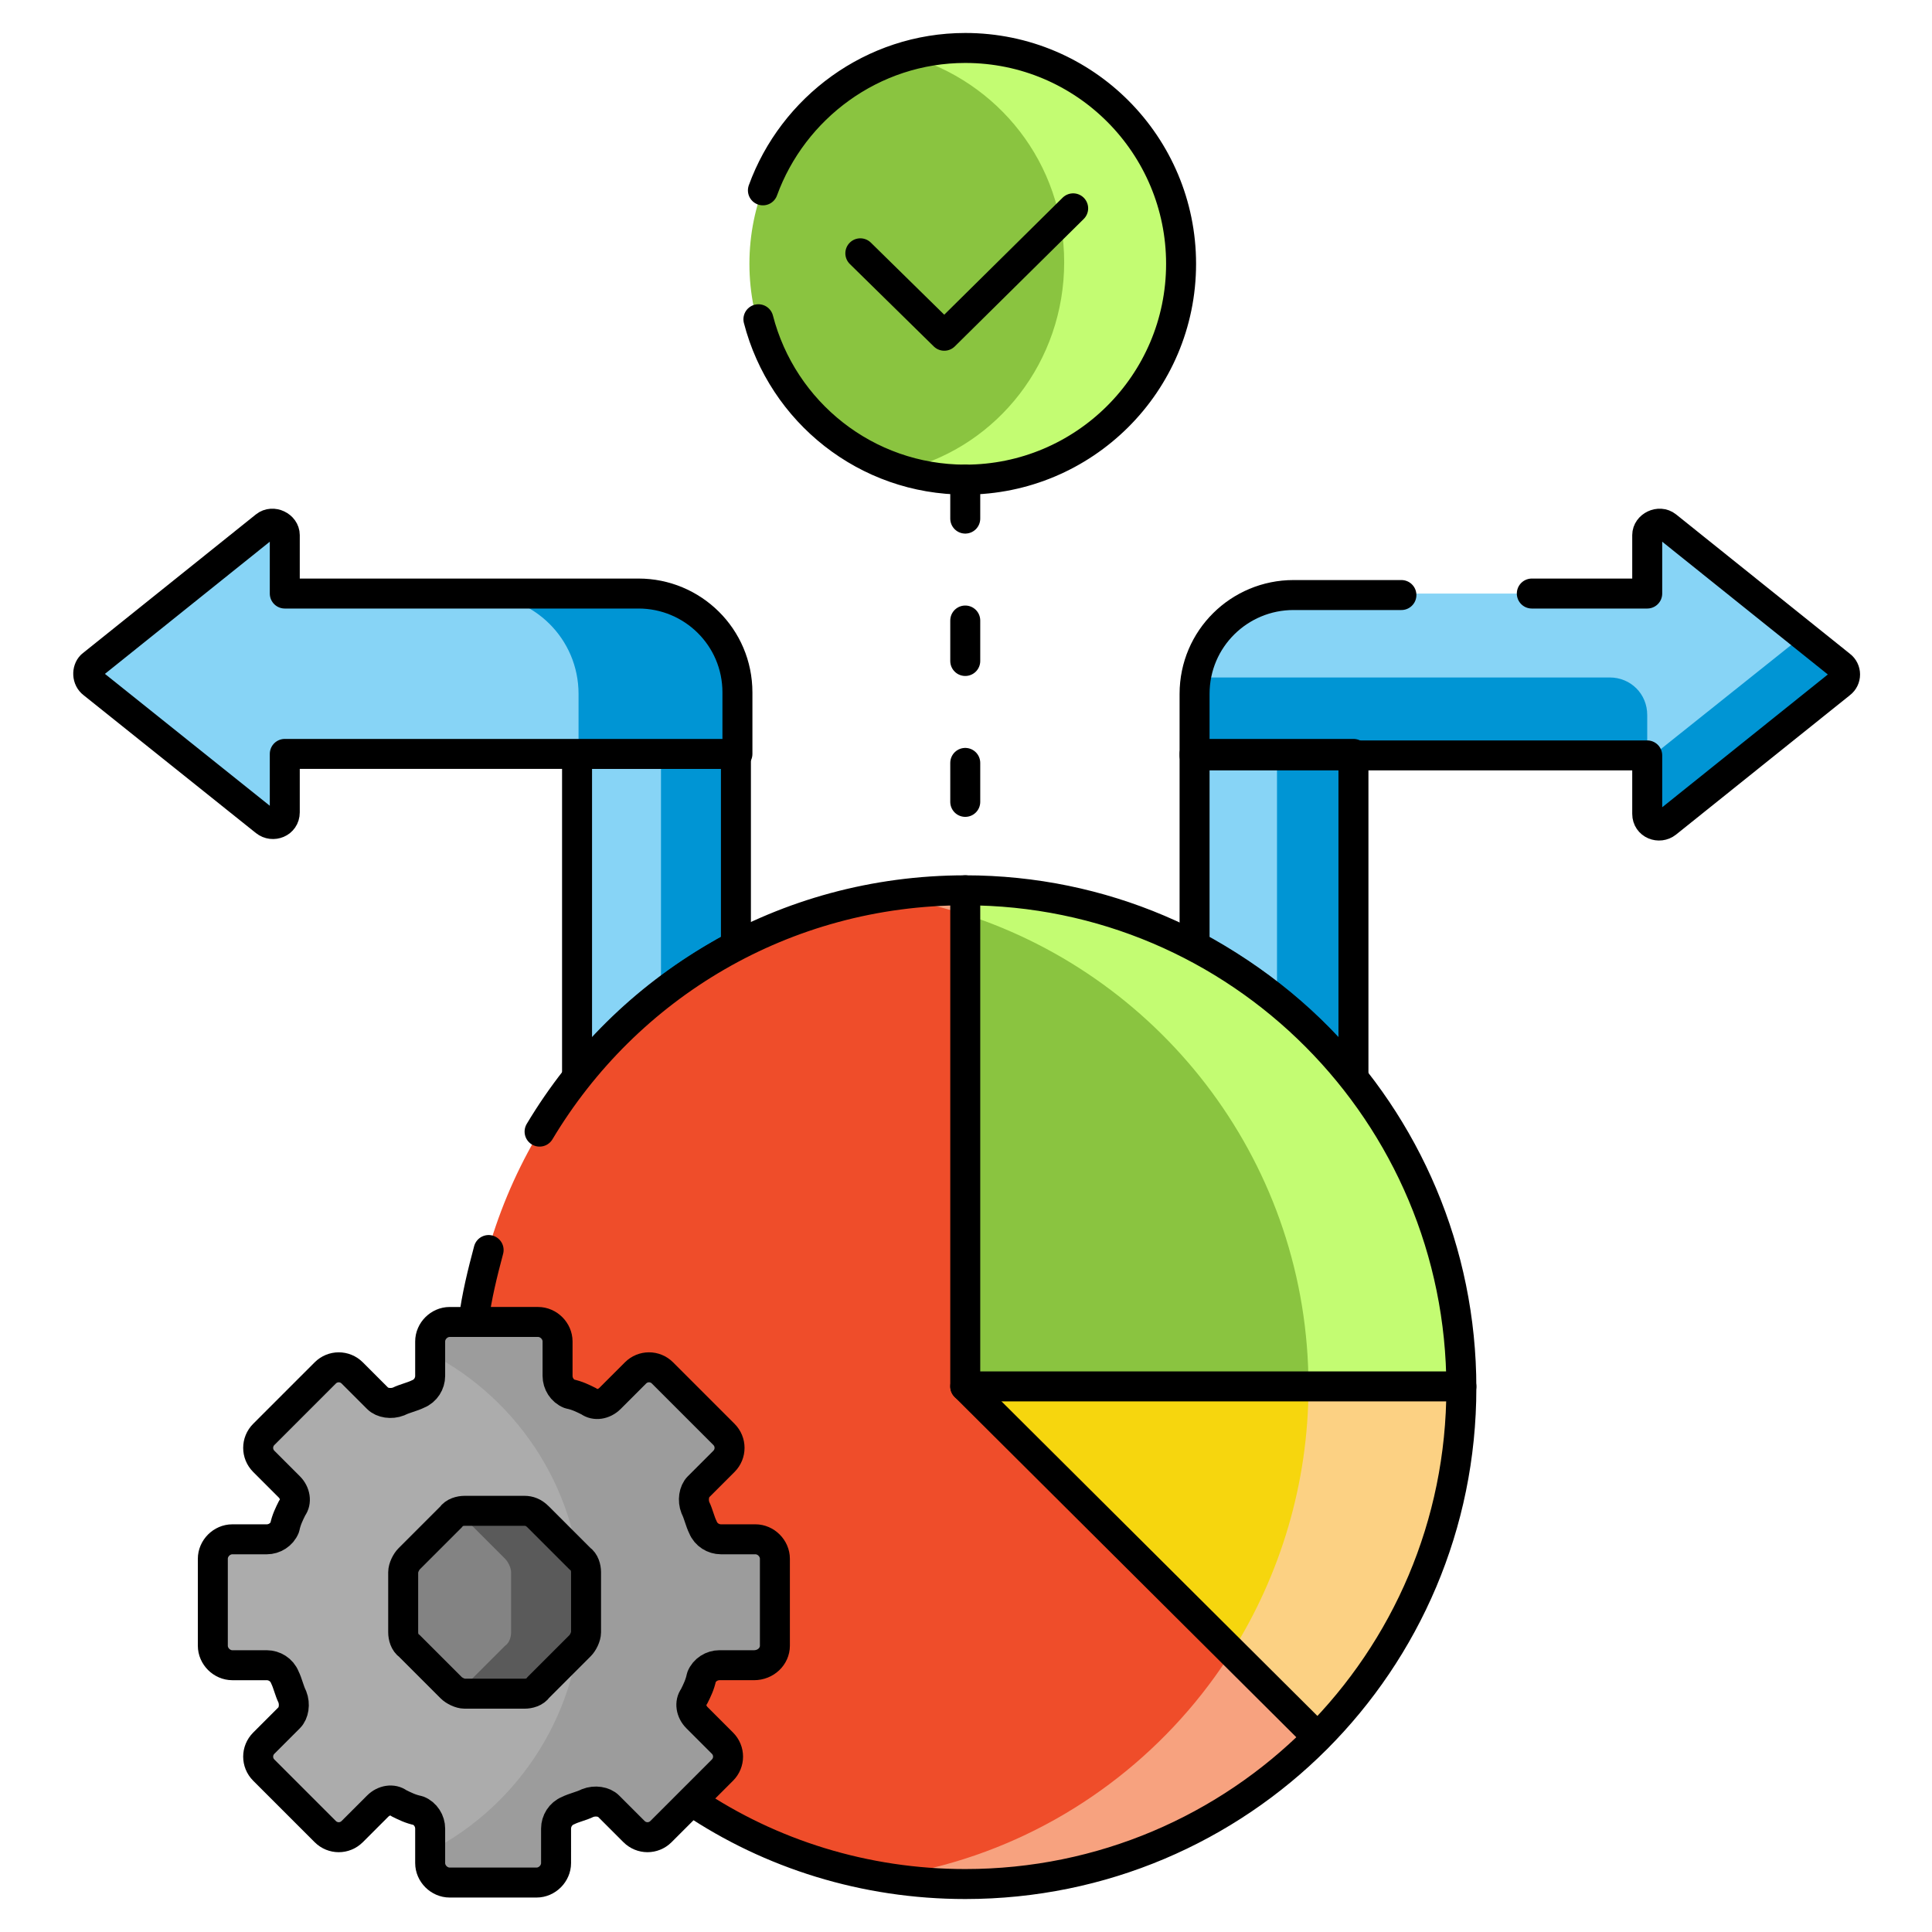 <svg xmlns="http://www.w3.org/2000/svg" xmlns:xlink="http://www.w3.org/1999/xlink" x="0px" y="0px" viewBox="0 0 128.9 128.9" style="enable-background:new 0 0 128.9 128.9;" xml:space="preserve"><style type="text/css">	.st0{fill:#87D4F6;}	.st1{fill:#0095D4;}	.st2{fill:none;stroke:#000000;stroke-width:2;stroke-linecap:round;stroke-linejoin:round;stroke-miterlimit:10;}	.st3{fill:#26A6FE;}	.st4{fill:#8AC440;}	.st5{fill:#C3FC72;}	.st6{fill:#EF4D2A;}	.st7{fill:#F7A27F;}	.st8{fill:#F6D60E;}	.st9{fill:#FCD183;}	.st10{fill:#ACACAC;}	.st11{fill:#9C9C9C;}	.st12{fill:#838383;}	.st13{fill:#5A5A5A;}</style><g id="Layer_1">	<g id="Layer_1_00000137823948434277234560000002474509867371120532_">		<g id="Layer_1_00000067201261014163434450000015719023365741306513_">		</g>		<g id="svg8">		</g>		<g id="svg3357">		</g>		<g id="Line_Color">		</g>		<g id="svg2163">		</g>		<g id="Capa_1">		</g>		<g id="svg4251">		</g>		<g id="Layer_5">		</g>		<g id="svg159">		</g>		<g id="Layer_5_00000007409748306732403390000017180713318649424563_">		</g>	</g>	<g id="svg5031">	</g>	<g id="_x31_2_Empowerment">	</g>	<g id="Capa_1_00000111886256771937617840000006744255522613968810_">	</g>	<g id="svg1638">	</g>	<g id="svg3804">	</g></g><g id="Layer_5_00000007389861940962970010000010436745000498798498_"></g><g id="Capa_1_00000096759899818863978560000004312628528297272962_">	<g>		<g>			<path class="st0" d="M90.3,72.4V50H79.7v13.4C83.9,65.6,87.5,68.7,90.3,72.4z"></path>			<path class="st1" d="M85.2,50v17c1.9,1.6,3.6,3.3,5.2,5.3V50H85.2z"></path>			<path class="st0" d="M122.7,44.4l-11.6-9.3c-0.5-0.4-1.3,0-1.3,0.6v3.9H86.3c-3.6,0-6.6,2.9-6.6,6.6v4.1h30.2v3.9     c0,0.7,0.8,1,1.3,0.6l11.6-9.3C123.1,45.3,123.1,44.7,122.7,44.4z"></path>			<g>				<path class="st1" d="M107.4,45.2H79.8c-0.1,0.3-0.1,0.7-0.1,1.1v4.1h30.2v-2.7C109.9,46.3,108.8,45.2,107.4,45.2z"></path>				<path class="st1" d="M120.3,42.4l-10.4,8.3v3.5c0,0.7,0.8,1,1.3,0.6l11.6-9.3c0.4-0.3,0.4-0.9,0-1.2L120.3,42.4z"></path>			</g>			<path class="st2" d="M93.5,39.7h-7.2c-3.6,0-6.6,2.9-6.6,6.6v4.1h30.2v3.9c0,0.7,0.8,1,1.3,0.6l11.6-9.3c0.4-0.3,0.4-0.9,0-1.2     l-11.6-9.3c-0.5-0.4-1.3,0-1.3,0.6v3.9h-7.7"></path>			<path class="st0" d="M49.2,63.5V50H38.5v22.3C41.4,68.7,45,65.6,49.2,63.5z"></path>			<g>				<path class="st1" d="M44.1,50v16.7c1.6-1.3,3.3-2.4,5.1-3.3V50H44.1z"></path>			</g>			<path class="st2" d="M90.3,71.9V50.3H79.7v12.8C83.8,65.3,87.5,68.3,90.3,71.9z"></path>			<path class="st2" d="M38.5,50.3v21.6c2.9-3.6,6.5-6.6,10.6-8.8V50.3L38.5,50.3L38.5,50.3z"></path>			<path class="st3" d="M6.1,44.4l11.6-9.3c0.5-0.4,1.3,0,1.3,0.6v3.9h23.6c3.6,0,6.6,2.9,6.6,6.6v4.1H19v3.9c0,0.7-0.8,1-1.3,0.6     L6.2,45.6C5.8,45.3,5.8,44.7,6.1,44.4z"></path>			<path class="st0" d="M6.1,44.4l11.6-9.3c0.5-0.4,1.3,0,1.3,0.6v3.9h23.6c3.6,0,6.6,2.9,6.6,6.6v4.1H19v3.9c0,0.7-0.8,1-1.3,0.6     L6.2,45.6C5.8,45.3,5.8,44.7,6.1,44.4z"></path>			<g>				<path class="st1" d="M42.6,39.7H32c3.6,0,6.6,2.9,6.6,6.6v4.1h10.6v-4.1C49.2,42.6,46.2,39.7,42.6,39.7z"></path>			</g>			<path class="st2" d="M6.1,44.4l11.6-9.3c0.5-0.4,1.3,0,1.3,0.6v3.9h23.6c3.6,0,6.6,2.9,6.6,6.6v4.1H19v3.9c0,0.7-0.8,1-1.3,0.6     L6.2,45.6C5.8,45.3,5.8,44.7,6.1,44.4z"></path>		</g>		<g>			<circle class="st4" cx="64.4" cy="17.6" r="14.4"></circle>			<path class="st5" d="M64.4,3.2c-1.3,0-2.6,0.2-3.9,0.5c6.1,1.7,10.5,7.2,10.5,13.8s-4.4,12.2-10.5,13.8c1.2,0.3,2.5,0.5,3.9,0.5     c7.9,0,14.4-6.4,14.4-14.4C78.8,9.7,72.4,3.2,64.4,3.2z"></path>			<path class="st2" d="M50.6,21.3C52.2,27.5,57.8,32,64.4,32c7.9,0,14.4-6.4,14.4-14.4c0-7.9-6.4-14.4-14.4-14.4     c-6.2,0-11.5,4-13.5,9.5"></path>			<polyline class="st2" points="57.4,16.9 63,22.4 71.6,13.9    "></polyline>		</g>		<g>			<circle class="st6" cx="64.4" cy="92.5" r="33.1"></circle>			<path class="st7" d="M64.4,59.4c-1.7,0-3.4,0.1-5.1,0.4c15.9,2.5,28,16.2,28,32.7s-12.1,30.3-28,32.7c1.7,0.3,3.4,0.4,5.1,0.4     c18.3,0,33.1-14.8,33.1-33.1S82.7,59.4,64.4,59.4z"></path>			<path class="st8" d="M64.4,92.5l23.4,23.4c6-6,9.7-14.3,9.7-23.4H64.4z"></path>			<path class="st9" d="M87.3,92.5c0,6.5-1.9,12.6-5.1,17.7l5.7,5.7c6-6,9.7-14.3,9.7-23.4H87.3z"></path>			<path class="st4" d="M64.4,59.4v33.1h33.1C97.5,74.2,82.7,59.4,64.4,59.4z"></path>			<path class="st5" d="M64.4,59.4V61c13.3,4.3,22.9,16.8,22.9,31.5h10.2C97.5,74.2,82.7,59.4,64.4,59.4z"></path>		</g>		<g>			<path class="st10" d="M51.7,109.8V104c0-0.7-0.6-1.3-1.3-1.3h-2.3c-0.5,0-1-0.3-1.2-0.8c-0.2-0.4-0.3-0.9-0.5-1.3     c-0.2-0.5-0.1-1.1,0.2-1.4l1.7-1.7c0.5-0.5,0.5-1.3,0-1.8l-4.1-4.1c-0.5-0.5-1.3-0.5-1.8,0l-1.7,1.7c-0.4,0.4-1,0.5-1.4,0.2     c-0.4-0.2-0.8-0.4-1.3-0.5c-0.5-0.2-0.8-0.7-0.8-1.2v-2.3c0-0.7-0.6-1.3-1.3-1.3H30c-0.7,0-1.3,0.6-1.3,1.3v2.3     c0,0.5-0.3,1-0.8,1.2c-0.4,0.2-0.9,0.3-1.3,0.5c-0.5,0.2-1.1,0.1-1.4-0.2l-1.7-1.7c-0.5-0.5-1.3-0.5-1.8,0l-4.1,4.1     c-0.5,0.5-0.5,1.3,0,1.8l1.7,1.7c0.4,0.4,0.5,1,0.2,1.4c-0.2,0.4-0.4,0.8-0.5,1.3c-0.2,0.5-0.7,0.8-1.2,0.8h-2.3     c-0.7,0-1.3,0.6-1.3,1.3v5.8c0,0.7,0.6,1.3,1.3,1.3h2.3c0.5,0,1,0.3,1.2,0.8c0.2,0.4,0.3,0.9,0.5,1.3c0.2,0.5,0.1,1.1-0.2,1.4     l-1.7,1.7c-0.5,0.5-0.5,1.3,0,1.8l4.1,4.1c0.5,0.5,1.3,0.5,1.8,0l1.7-1.7c0.4-0.4,1-0.5,1.4-0.2c0.4,0.2,0.8,0.4,1.3,0.5     c0.5,0.2,0.8,0.7,0.8,1.2v2.3c0,0.7,0.6,1.3,1.3,1.3h5.8c0.7,0,1.3-0.6,1.3-1.3V122c0-0.5,0.3-1,0.8-1.2c0.4-0.2,0.9-0.3,1.3-0.5     c0.5-0.2,1.1-0.1,1.4,0.2l1.7,1.7c0.5,0.5,1.3,0.5,1.8,0l4.1-4.1c0.5-0.5,0.5-1.3,0-1.8l-1.7-1.7c-0.4-0.4-0.5-1-0.2-1.4     c0.2-0.4,0.4-0.8,0.5-1.3c0.2-0.5,0.7-0.8,1.2-0.8h2.3C51.1,111.1,51.7,110.5,51.7,109.8z"></path>			<path class="st11" d="M50.4,102.7h-2.3c-0.5,0-1-0.3-1.2-0.8c-0.2-0.4-0.3-0.9-0.5-1.3c-0.2-0.5-0.1-1.1,0.2-1.4l1.7-1.7     c0.5-0.5,0.5-1.3,0-1.8l-4.1-4.1c-0.5-0.5-1.3-0.5-1.8,0l-1.7,1.7c-0.4,0.4-1,0.5-1.4,0.2c-0.4-0.2-0.8-0.4-1.3-0.5     c-0.5-0.2-0.8-0.7-0.8-1.2v-2.3c0-0.7-0.6-1.3-1.3-1.3H30c-0.7,0-1.3,0.6-1.3,1.3v0.8c6,3.1,10.1,9.4,10.1,16.6     c0,7.2-4.1,13.5-10.1,16.6v0.8c0,0.7,0.6,1.3,1.3,1.3h5.8c0.7,0,1.3-0.6,1.3-1.3V122c0-0.5,0.3-1,0.8-1.2     c0.4-0.2,0.9-0.3,1.3-0.5c0.5-0.2,1.1-0.1,1.4,0.2l1.7,1.7c0.5,0.5,1.3,0.5,1.8,0l4.1-4.1c0.5-0.5,0.5-1.3,0-1.8l-1.7-1.7     c-0.4-0.4-0.5-1-0.2-1.4c0.2-0.4,0.4-0.8,0.5-1.3c0.2-0.5,0.7-0.8,1.2-0.8h2.3c0.7,0,1.3-0.6,1.3-1.3V104     C51.7,103.3,51.1,102.7,50.4,102.7z"></path>			<path class="st2" d="M51.7,109.8V104c0-0.7-0.6-1.3-1.3-1.3h-2.3c-0.5,0-1-0.3-1.2-0.8c-0.2-0.4-0.3-0.9-0.5-1.3     c-0.2-0.5-0.1-1.1,0.2-1.4l1.7-1.7c0.5-0.5,0.5-1.3,0-1.8l-4.1-4.1c-0.5-0.5-1.3-0.5-1.8,0l-1.7,1.7c-0.4,0.4-1,0.5-1.4,0.2     c-0.4-0.2-0.8-0.4-1.3-0.5c-0.5-0.2-0.8-0.7-0.8-1.2v-2.3c0-0.7-0.6-1.3-1.3-1.3H30c-0.7,0-1.3,0.6-1.3,1.3v2.3     c0,0.5-0.3,1-0.8,1.2c-0.4,0.2-0.9,0.3-1.3,0.5c-0.5,0.2-1.1,0.1-1.4-0.2l-1.7-1.7c-0.5-0.5-1.3-0.5-1.8,0l-4.1,4.1     c-0.5,0.5-0.5,1.3,0,1.8l1.7,1.7c0.4,0.4,0.5,1,0.2,1.4c-0.2,0.4-0.4,0.8-0.5,1.3c-0.2,0.5-0.7,0.8-1.2,0.8h-2.3     c-0.7,0-1.3,0.6-1.3,1.3v5.8c0,0.7,0.6,1.3,1.3,1.3h2.3c0.5,0,1,0.3,1.2,0.8c0.2,0.4,0.3,0.9,0.5,1.3c0.2,0.5,0.1,1.1-0.2,1.4     l-1.7,1.7c-0.5,0.5-0.5,1.3,0,1.8l4.1,4.1c0.5,0.5,1.3,0.5,1.8,0l1.7-1.7c0.4-0.4,1-0.5,1.4-0.2c0.4,0.2,0.8,0.4,1.3,0.5     c0.5,0.2,0.8,0.7,0.8,1.2v2.3c0,0.7,0.6,1.3,1.3,1.3h5.8c0.7,0,1.3-0.6,1.3-1.3V122c0-0.5,0.3-1,0.8-1.2c0.4-0.2,0.9-0.3,1.3-0.5     c0.5-0.2,1.1-0.1,1.4,0.2l1.7,1.7c0.5,0.5,1.3,0.5,1.8,0l4.1-4.1c0.5-0.5,0.5-1.3,0-1.8l-1.7-1.7c-0.4-0.4-0.5-1-0.2-1.4     c0.2-0.4,0.4-0.8,0.5-1.3c0.2-0.5,0.7-0.8,1.2-0.8h2.3C51.1,111.1,51.7,110.5,51.7,109.8z"></path>			<path class="st12" d="M35,100.8h-4c-0.3,0-0.7,0.1-0.9,0.4l-2.8,2.8c-0.2,0.2-0.4,0.6-0.4,0.9v4c0,0.3,0.1,0.7,0.4,0.9l2.8,2.8     c0.2,0.2,0.6,0.4,0.9,0.4h4c0.3,0,0.7-0.1,0.9-0.4l2.8-2.8c0.2-0.2,0.4-0.6,0.4-0.9v-4c0-0.3-0.1-0.7-0.4-0.9l-2.8-2.8     C35.6,100.9,35.3,100.8,35,100.8z"></path>			<path class="st13" d="M38.7,104l-2.8-2.8c-0.2-0.2-0.6-0.4-0.9-0.4h-4c-0.2,0-0.3,0-0.5,0.1c0.2,0.1,0.3,0.2,0.4,0.3l2.8,2.8     c0.2,0.2,0.4,0.6,0.4,0.9v4c0,0.3-0.1,0.7-0.4,0.9l-2.8,2.8c-0.1,0.1-0.3,0.2-0.4,0.3c0.2,0.1,0.3,0.1,0.5,0.1h4     c0.3,0,0.7-0.1,0.9-0.4l2.8-2.8c0.2-0.2,0.4-0.6,0.4-0.9v-4C39.1,104.5,38.9,104.2,38.7,104z"></path>			<path class="st2" d="M35,100.8h-4c-0.3,0-0.7,0.1-0.9,0.4l-2.8,2.8c-0.2,0.2-0.4,0.6-0.4,0.9v4c0,0.3,0.1,0.7,0.4,0.9l2.8,2.8     c0.2,0.2,0.6,0.4,0.9,0.4h4c0.3,0,0.7-0.1,0.9-0.4l2.8-2.8c0.2-0.2,0.4-0.6,0.4-0.9v-4c0-0.3-0.1-0.7-0.4-0.9l-2.8-2.8     C35.6,100.9,35.3,100.8,35,100.8z"></path>		</g>		<g>			<line class="st2" x1="64.4" y1="32" x2="64.4" y2="34.6"></line>			<line class="st2" x1="64.4" y1="41.4" x2="64.4" y2="44.1"></line>			<line class="st2" x1="64.4" y1="50.9" x2="64.4" y2="53.5"></line>		</g>		<path class="st2" d="M46.2,120.2c5.2,3.5,11.5,5.5,18.2,5.5c18.3,0,33.1-14.8,33.1-33.1S82.7,59.4,64.4,59.4    c-12.1,0-22.6,6.4-28.4,16.1"></path>		<path class="st2" d="M32.6,83.4c-0.4,1.5-0.8,3.1-1,4.7"></path>		<line class="st2" x1="64.4" y1="92.5" x2="87.9" y2="115.9"></line>		<polyline class="st2" points="64.4,59.4 64.4,92.5 97.5,92.5   "></polyline>	</g></g></svg>